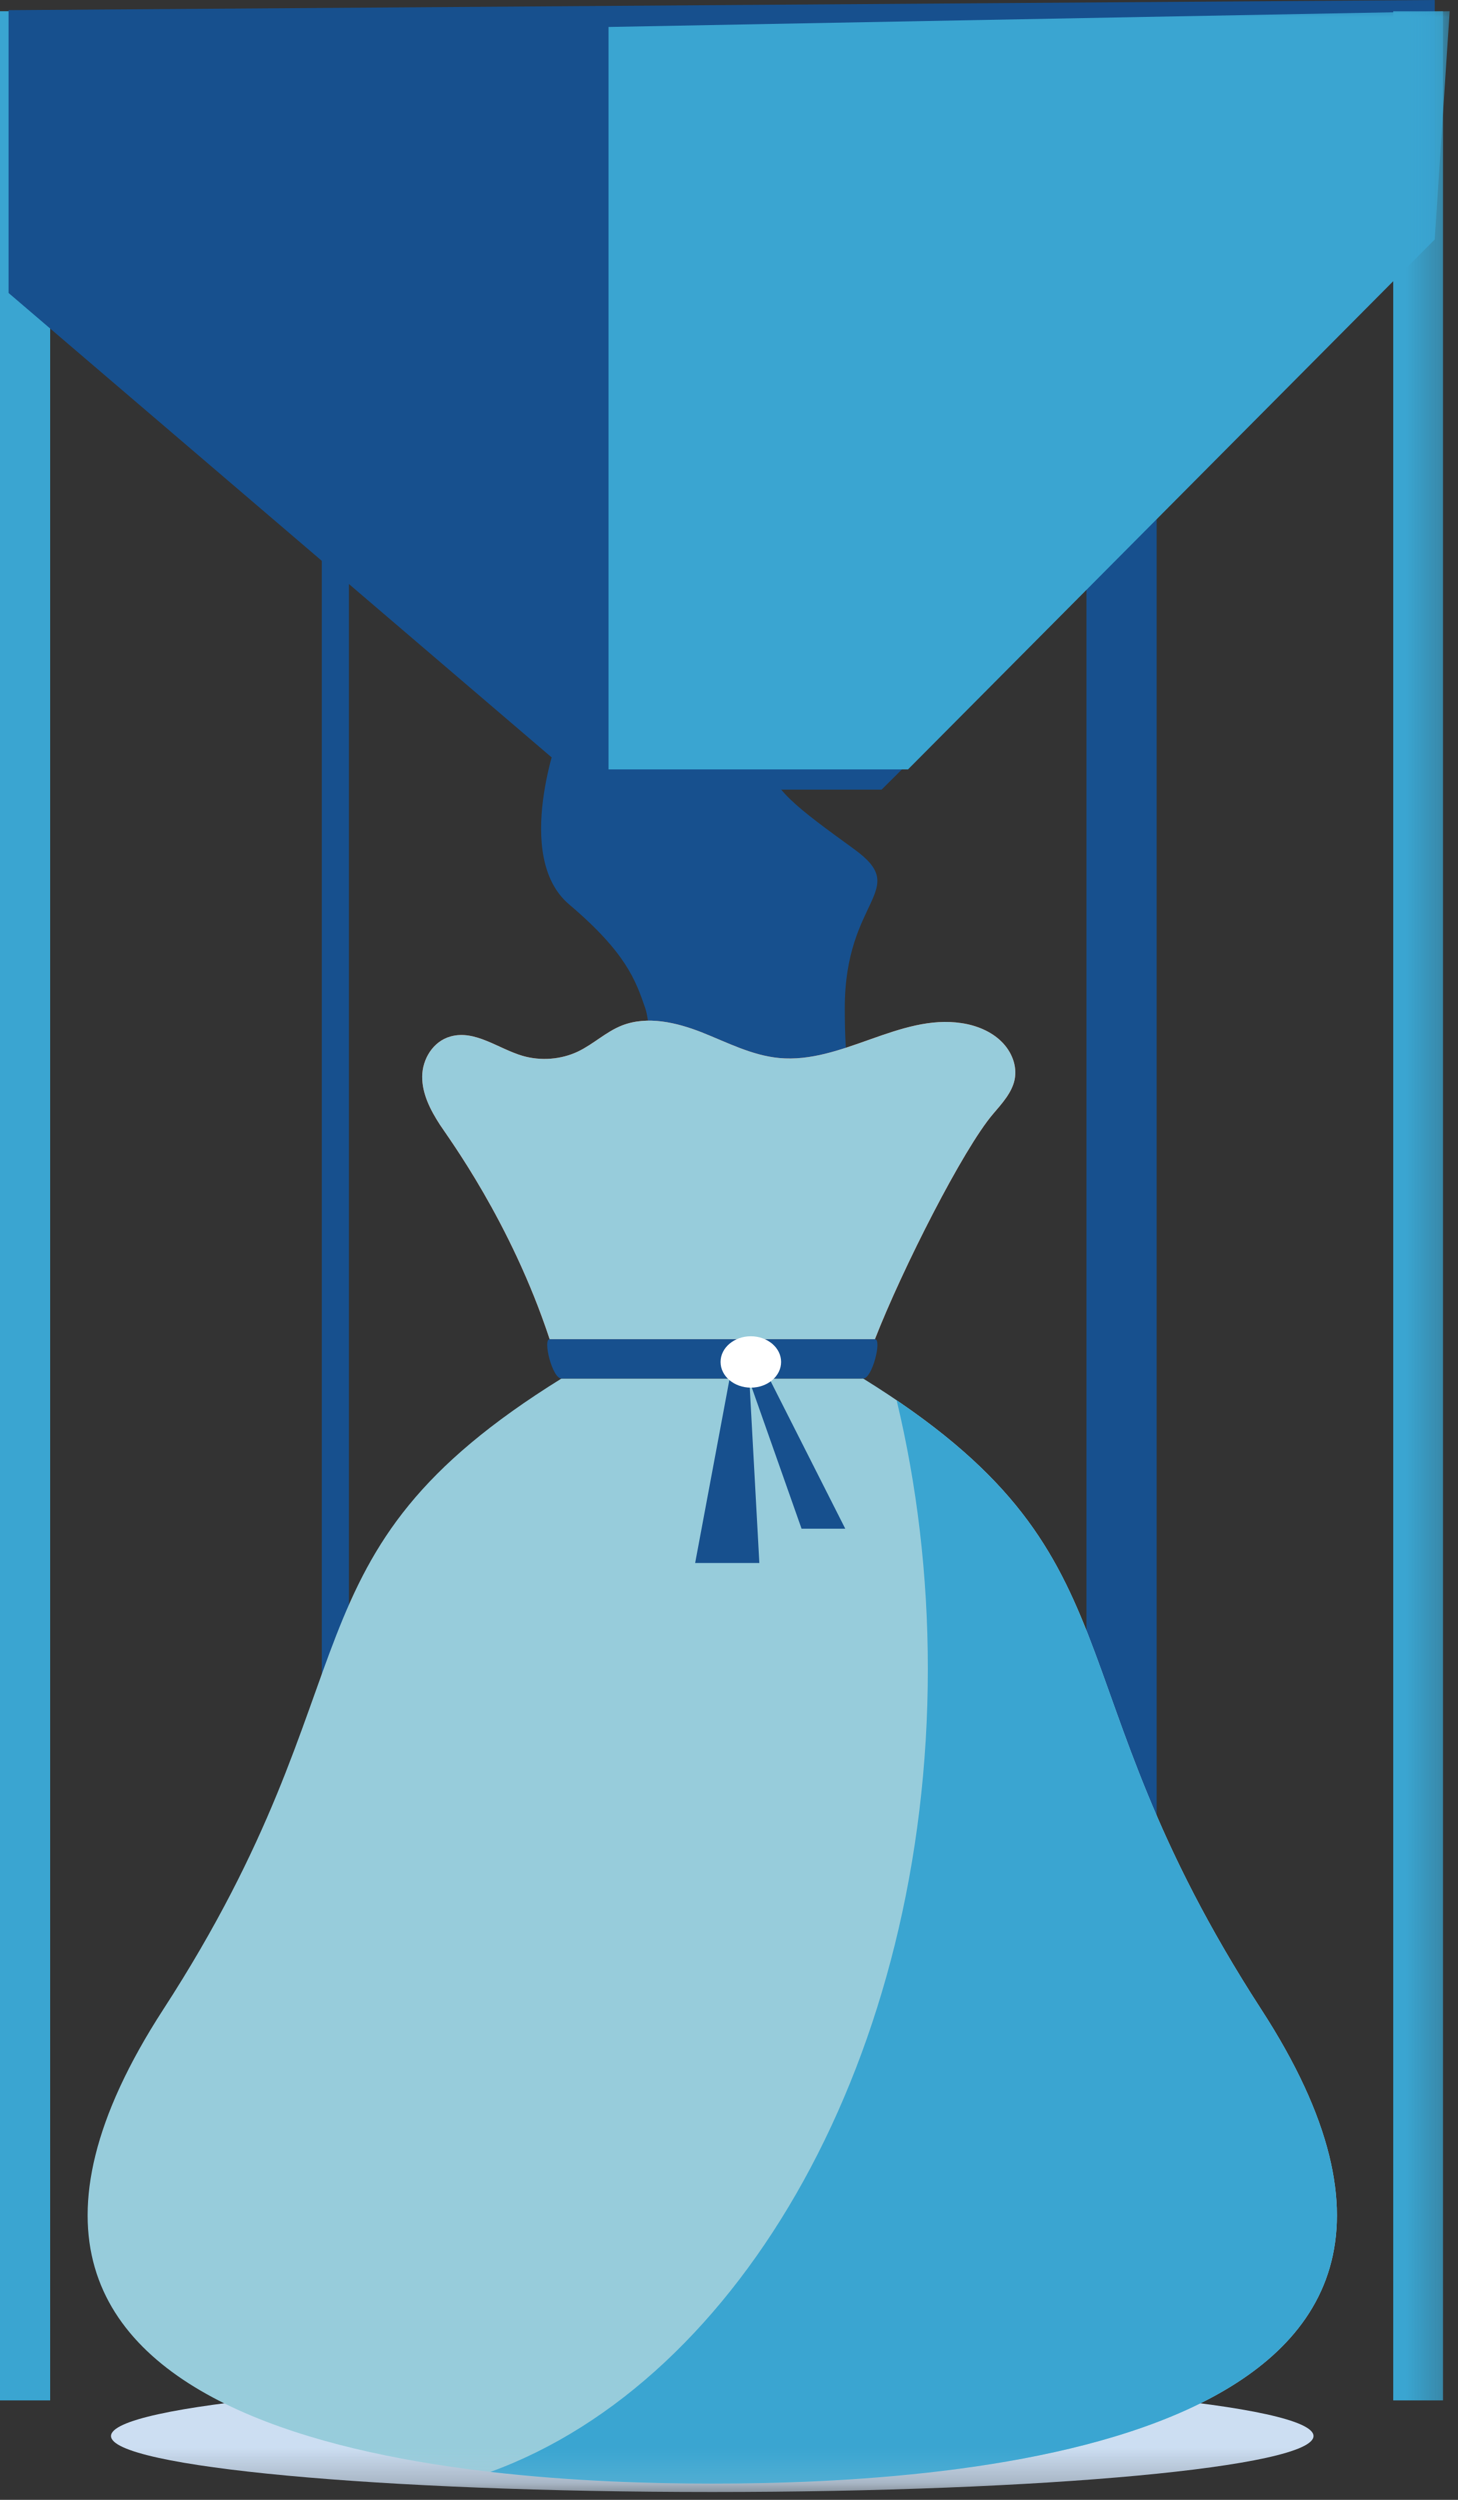 <?xml version="1.0" encoding="UTF-8"?>
<svg width="42px" height="72px" viewBox="0 0 42 72" version="1.1" xmlns="http://www.w3.org/2000/svg" xmlns:xlink="http://www.w3.org/1999/xlink">
    <rect x="0" y="0" width="42" height="72" fill="#333333" stroke="none"/>
    <title>Group 23</title>
    <defs>
        <polygon id="path-1" points="0 71.775 41.76 71.775 41.76 0 0 0"></polygon>
    </defs>
    <g id="Page-1" stroke="none" stroke-width="1" fill="none" fill-rule="evenodd">
        <g id="Group-23" transform="translate(0, 0)">
            <polygon id="Fill-1" fill="#3AA5D1" points="0 69.136 1.445 69.136 1.445 0.323 0 0.323"></polygon>
            <g id="Group-22">
                <path d="M16.122,21.079 C16.122,21.079 14.753,24.658 16.396,26.05 C18.038,27.443 18.312,28.238 18.586,29.033 C18.86,29.829 18.586,32.215 18.586,32.215 L24.883,31.42 C24.883,31.42 24.335,32.215 24.335,29.033 C24.335,25.852 26.251,25.653 24.609,24.46 C22.966,23.266 22.145,22.67 22.145,21.874 C22.145,21.079 22.692,19.886 22.692,19.886 L16.122,21.079 Z" id="Fill-2" fill="#17508E"></path>
                <polygon id="Fill-4" fill="#17508E" points="0.247 0.293 0.247 8.438 16.977 22.743 25.396 22.743 41.33 6.896 41.33 0"></polygon>
                <mask id="mask-2" fill="white">
                    <use xlink:href="#path-1"></use>
                </mask>
                <g id="Clip-7"></g>
                <polygon id="Fill-6" fill="#3AA5D1" mask="url(#mask-2)" points="40.134 69.136 41.569 69.136 41.569 0.323 40.134 0.323"></polygon>
                <polygon id="Fill-8" fill="#17508E" mask="url(#mask-2)" points="31.297 69.136 33.319 69.136 33.319 0.323 31.297 0.323"></polygon>
                <polygon id="Fill-9" fill="#17508E" mask="url(#mask-2)" points="9.27 69.136 10.051 69.136 10.051 0.323 9.27 0.323"></polygon>
                <path d="M37.838,70.162 C37.838,71.053 30.084,71.775 20.518,71.775 C10.952,71.775 3.198,71.053 3.198,70.162 C3.198,69.271 10.952,68.549 20.518,68.549 C30.084,68.549 37.838,69.271 37.838,70.162" id="Fill-10" fill="#CCDEF2" mask="url(#mask-2)"></path>
                <path d="M36.333,57.874 C44.48,70.437 27.683,71.533 20.54,71.533 L20.499,71.533 C13.356,71.533 -3.443,70.437 4.704,57.874 C10.948,48.246 7.925,44.822 16.173,39.705 L20.52,39.705 L24.826,39.705 L24.866,39.705 C33.114,44.822 30.092,48.246 36.333,57.874" id="Fill-11" fill="#97CCDB" mask="url(#mask-2)"></path>
                <path d="M28.844,29.994 C29.144,30.285 29.309,30.703 29.228,31.096 C29.149,31.476 28.862,31.785 28.603,32.09 C27.749,33.093 26.007,36.517 25.204,38.571 L15.835,38.571 L15.833,38.571 C14.712,35.176 12.914,32.767 12.668,32.388 C12.393,31.963 12.157,31.497 12.162,31.005 C12.165,30.512 12.469,29.992 12.98,29.852 C13.689,29.654 14.357,30.207 15.06,30.412 C15.579,30.561 16.158,30.517 16.641,30.29 C17.093,30.076 17.453,29.718 17.918,29.535 C18.647,29.25 19.491,29.448 20.22,29.735 C20.946,30.023 21.658,30.398 22.445,30.473 C24.246,30.642 25.915,29.195 27.701,29.468 C28.128,29.532 28.547,29.703 28.844,29.994" id="Fill-12" fill="#F16935" mask="url(#mask-2)"></path>
                <path d="M15.835,38.57 L25.204,38.57 C25.023,39.032 24.891,39.425 24.825,39.704 L20.519,39.704 L16.173,39.704 C16.069,39.315 15.954,38.936 15.832,38.57 L15.835,38.57 Z" id="Fill-13" fill="#17508E" mask="url(#mask-2)"></path>
                <path d="M36.333,57.874 C30.349,48.643 32.879,45.114 25.829,40.33 C26.411,42.755 26.728,45.356 26.728,48.062 C26.728,59.2 21.372,68.557 14.128,71.196 C16.49,71.469 18.776,71.533 20.499,71.533 L20.54,71.533 C27.683,71.533 44.48,70.437 36.333,57.874" id="Fill-14" fill="#3AA5D1" mask="url(#mask-2)"></path>
                <path d="M28.844,29.994 C29.144,30.285 29.309,30.703 29.228,31.096 C29.149,31.476 28.862,31.785 28.603,32.09 C27.749,33.093 26.007,36.517 25.204,38.571 L15.835,38.571 L15.833,38.571 C14.712,35.176 12.914,32.767 12.668,32.388 C12.393,31.963 12.157,31.497 12.162,31.005 C12.165,30.512 12.469,29.992 12.98,29.852 C13.689,29.654 14.357,30.207 15.06,30.412 C15.579,30.561 16.158,30.517 16.641,30.29 C17.093,30.076 17.453,29.718 17.918,29.535 C18.647,29.25 19.491,29.448 20.22,29.735 C20.946,30.023 21.658,30.398 22.445,30.473 C24.246,30.642 25.915,29.195 27.701,29.468 C28.128,29.532 28.547,29.703 28.844,29.994" id="Fill-15" fill="#97CCDB" mask="url(#mask-2)"></path>
                <polygon id="Fill-16" fill="#17508E" mask="url(#mask-2)" points="21.124 39.138 20.025 45.017 21.874 45.017 21.553 39.138"></polygon>
                <polygon id="Fill-17" fill="#17508E" mask="url(#mask-2)" points="21.365 39.138 23.09 44.029 24.349 44.029 21.874 39.138"></polygon>
                <path d="M16.173,39.705 C15.909,39.705 15.63,38.571 15.833,38.571 C16.036,38.571 16.343,39.124 16.343,39.124 L16.173,39.705 Z" id="Fill-18" fill="#17508E" mask="url(#mask-2)"></path>
                <path d="M24.866,39.705 C25.13,39.705 25.409,38.571 25.206,38.571 C25.003,38.571 23.961,39.542 23.961,39.542 L24.866,39.705 Z" id="Fill-19" fill="#17508E" mask="url(#mask-2)"></path>
                <path d="M22.501,39.227 C22.501,39.636 22.111,39.967 21.629,39.967 C21.148,39.967 20.757,39.636 20.757,39.227 C20.757,38.818 21.148,38.487 21.629,38.487 C22.111,38.487 22.501,38.818 22.501,39.227" id="Fill-20" fill="#FFFFFF" mask="url(#mask-2)"></path>
                <polygon id="Fill-21" fill="#3AA5D1" mask="url(#mask-2)" points="17.53 0.777 17.53 22.16 26.157 22.16 41.33 6.896 41.76 0.323"></polygon>
            </g>
        </g>
    </g>
</svg>
